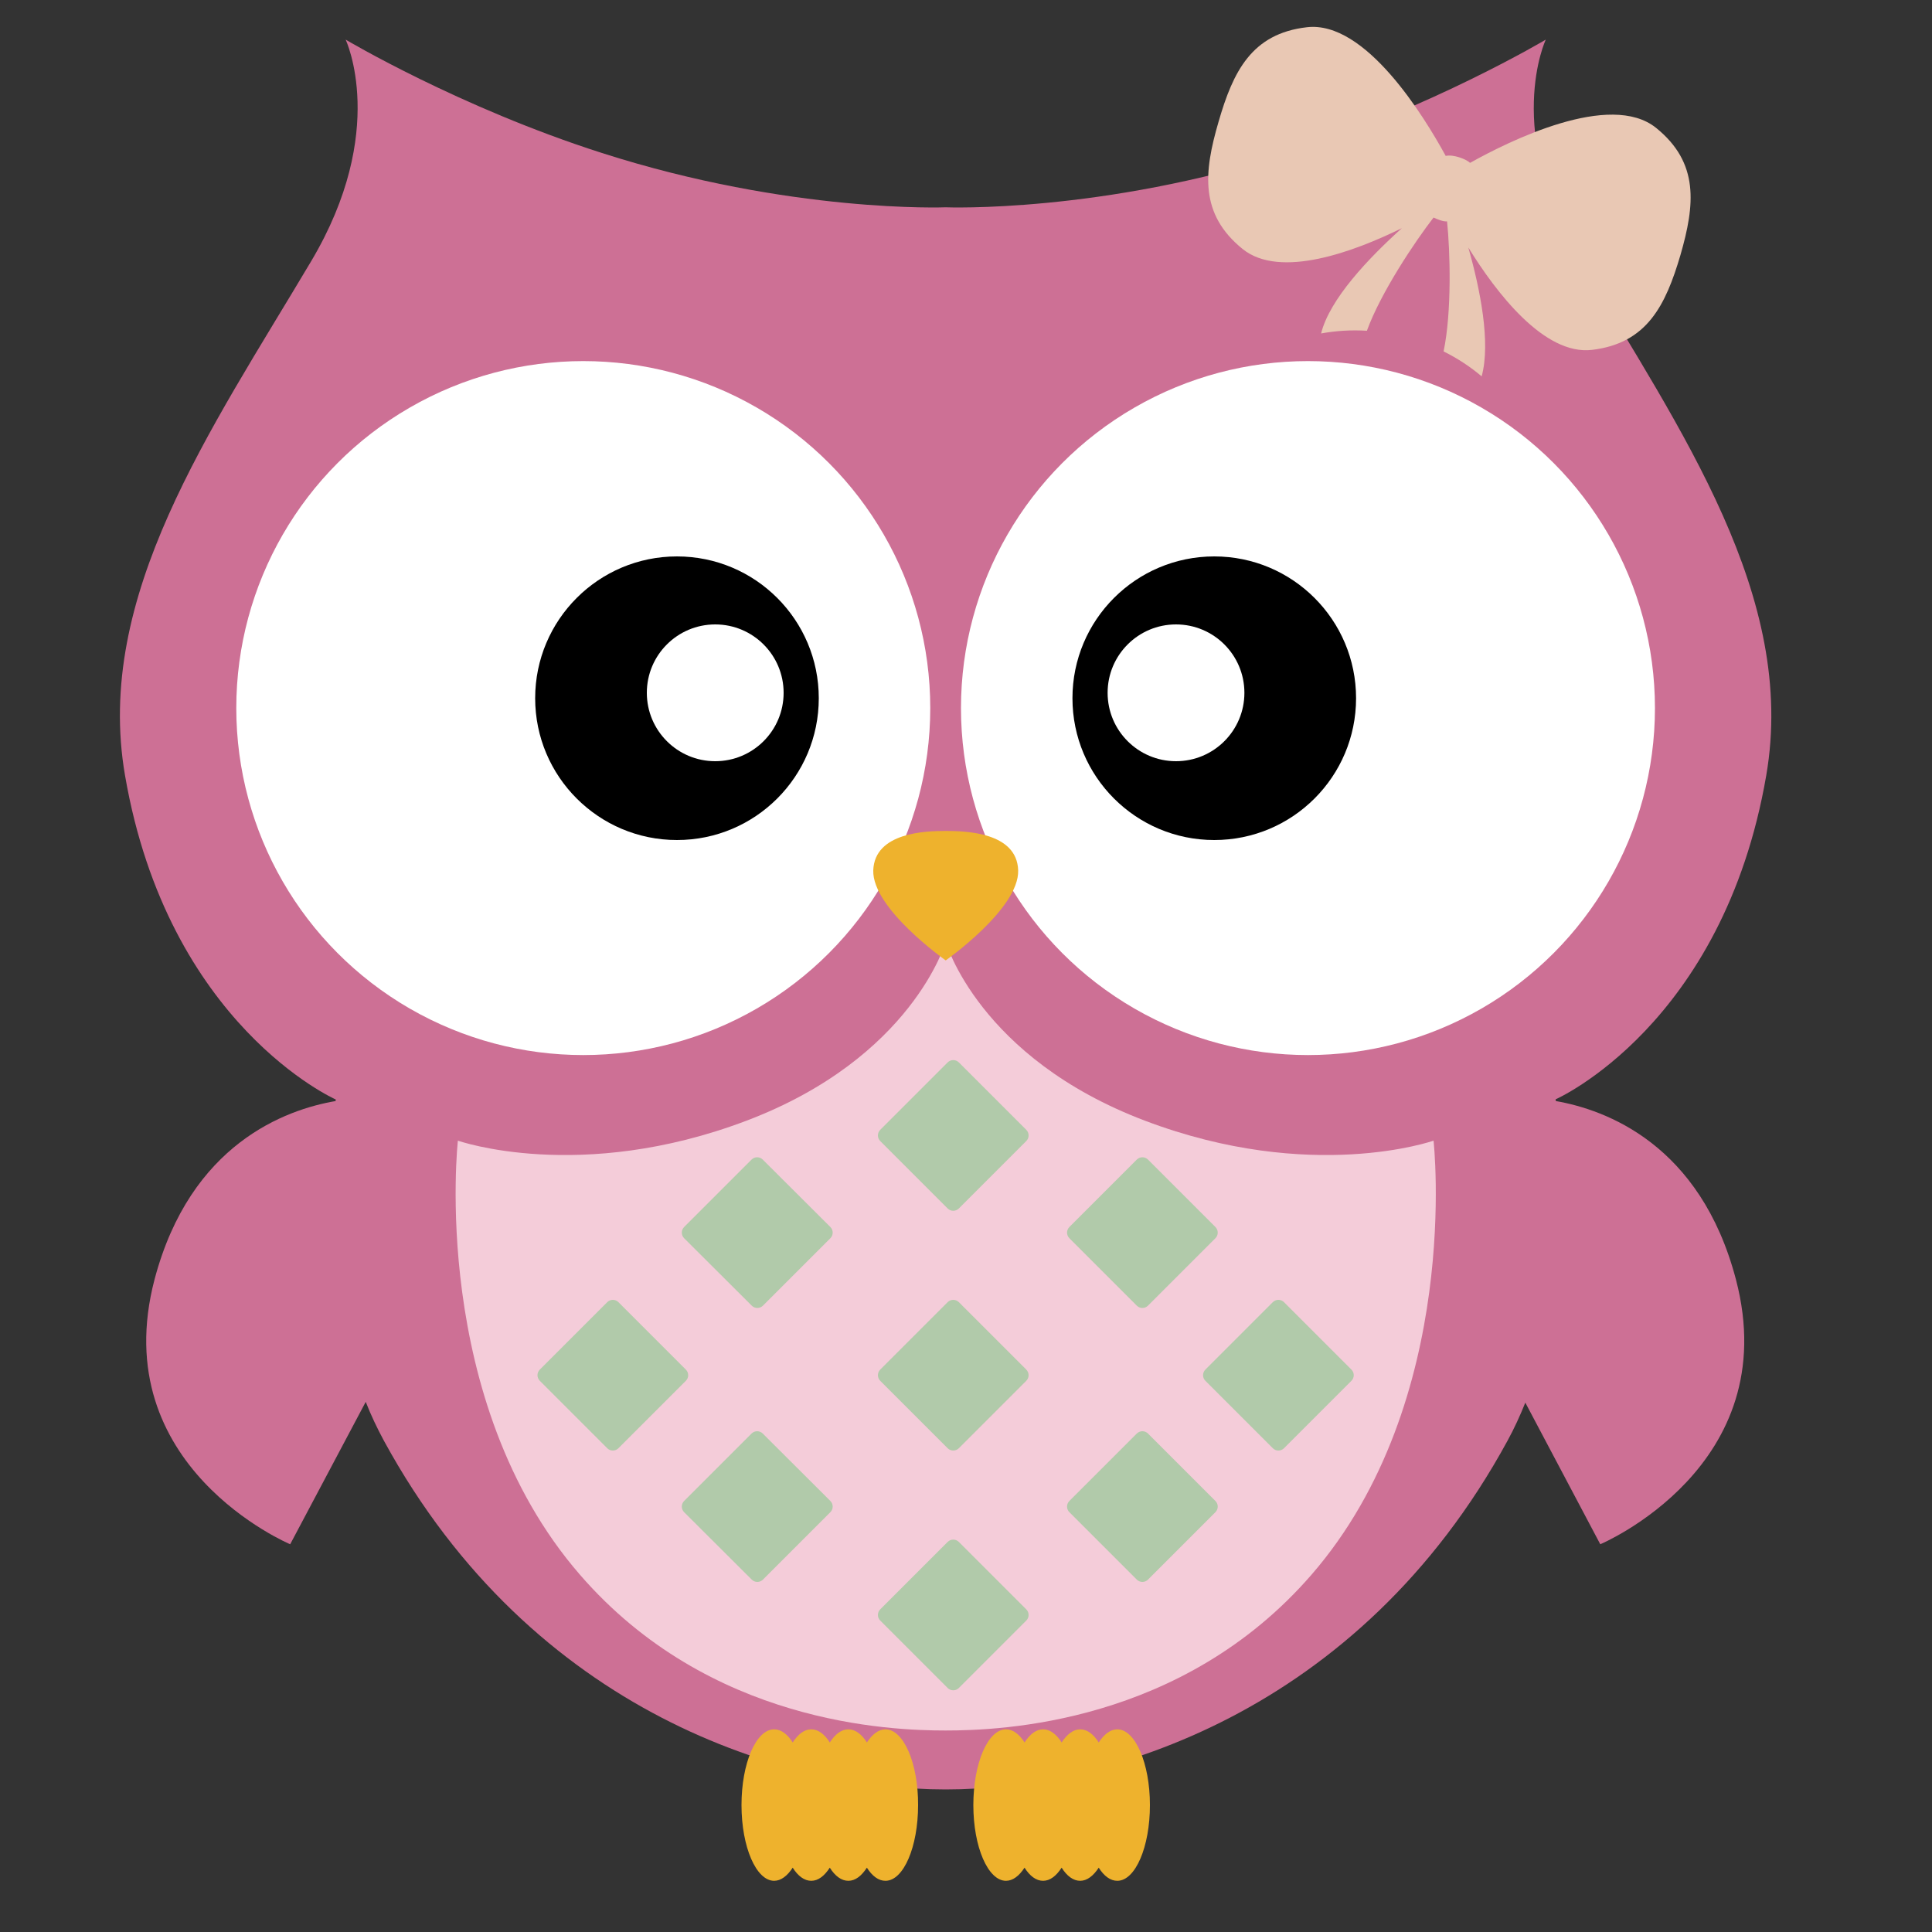 <?xml version="1.0" encoding="utf-8"?>
<!-- Generator: Adobe Illustrator 19.1.0, SVG Export Plug-In . SVG Version: 6.00 Build 0)  -->
<svg version="1.1" id="Layer_1" xmlns="http://www.w3.org/2000/svg" xmlns:xlink="http://www.w3.org/1999/xlink" x="0px" y="0px"
	 width="1000px" height="1000px" viewBox="0 0 1000 1000" style="enable-background:new 0 0 1000 1000;" xml:space="preserve">
<rect x="0" y="0" width="1000" height="1000" fill="#333333" stroke="none"/>
<style type="text/css">
	.st0{fill:#CD7095;}
	.st1{fill:#F4CCD9;}
	.st2{fill:#EEB22D;}
	.st3{fill:#FFFFFF;}
	.st4{fill:#E9C8B4;}
	.st5{fill:#B1CAAA;}
</style>
<g>
	<path class="st0" d="M914.2,401.4c16-92.7-44-178-96.3-266c-40.2-67.8-17.8-114.9-17.8-114.9s-58.9,35.1-132.7,58.7
		c-97.6,31.3-177.9,28.1-177.9,28.1s-80.3,3.2-177.9-28.1c-73.8-23.6-132.7-58.7-132.7-58.7s22.4,47.1-17.9,114.8
		c-52.3,88-112.3,173.3-96.3,266C87,530.8,173.8,569.1,173.8,569.1s0,0.3-0.1,0.8c-25.7,4.4-75.1,22-93.7,92.3
		c-25.5,97,70.2,137.1,70.2,137.1l39.1-73.7c2.7,6.9,5.9,13.6,9.4,20.1c77.2,141.6,209.2,180.5,290.8,180.5
		c81.7,0,213.7-38.9,290.8-180.5c3.5-6.4,6.5-13,9.2-19.7l38.8,73.3c0,0,95.7-40.2,70.2-137.1c-18.4-70-67.4-87.8-93.2-92.3
		c-0.1-0.5-0.1-0.9-0.1-0.9S891.9,530.9,914.2,401.4z"/>
	<path class="st1" d="M489.4,895.7c28.7,0,122.4-3.4,189.4-80.6c78.3-90.2,63.2-224.7,63.2-224.7s-63.2,22.3-149.3-10.3
		s-103.2-92.6-103.2-92.6s-17.1,60-103.2,92.6S237,590.4,237,590.4s-15.1,134.5,63.2,224.7C367.1,892.3,460.7,895.7,489.4,895.7z"/>
	<path class="st2" d="M458.3,895.1c-3.5,0-6.8,2.5-9.6,6.8c-2.7-4.3-6-6.8-9.6-6.8s-6.8,2.5-9.6,6.8c-2.7-4.3-6-6.8-9.6-6.8
		s-6.8,2.5-9.6,6.8c-2.7-4.3-6-6.8-9.6-6.8c-9.4,0-16.9,17.6-16.9,39.2c0,21.7,7.6,39.2,16.9,39.2c3.5,0,6.8-2.5,9.6-6.8
		c2.7,4.3,6,6.8,9.6,6.8s6.8-2.5,9.6-6.8c2.7,4.3,6,6.8,9.6,6.8s6.8-2.5,9.6-6.8c2.7,4.3,6,6.8,9.6,6.8c9.4,0,16.9-17.6,16.9-39.2
		C475.3,912.7,467.7,895.1,458.3,895.1z M578.3,895.1c-3.5,0-6.8,2.5-9.6,6.8c-2.7-4.3-6-6.8-9.6-6.8c-3.5,0-6.8,2.5-9.6,6.8
		c-2.7-4.3-6-6.8-9.6-6.8s-6.8,2.5-9.6,6.8c-2.7-4.3-6-6.8-9.6-6.8c-9.4,0-16.9,17.6-16.9,39.2c0,21.7,7.6,39.2,16.9,39.2
		c3.5,0,6.8-2.5,9.6-6.8c2.7,4.3,6,6.8,9.6,6.8s6.8-2.5,9.6-6.8c2.7,4.3,6,6.8,9.6,6.8c3.5,0,6.8-2.5,9.6-6.8c2.7,4.3,6,6.8,9.6,6.8
		c9.4,0,16.9-17.6,16.9-39.2C595.2,912.7,587.6,895.1,578.3,895.1z"/>
	<circle class="st3" cx="301.9" cy="366.5" r="179.6"/>
	<circle cx="350.4" cy="361.4" r="73.4"/>
	<circle class="st3" cx="370.2" cy="358.6" r="35.4"/>
	<circle class="st3" cx="677" cy="366.5" r="179.6"/>
	<circle cx="628.5" cy="361.4" r="73.4"/>
	<circle class="st3" cx="608.7" cy="358.6" r="35.4"/>
	<path class="st2" d="M489.5,497.1c0,0,38.1-26.8,37.5-46.6c-0.6-19.8-27.4-20.4-37.5-20.4c-10,0-36.8,0.6-37.5,20.4
		C451.4,470.3,489.5,497.1,489.5,497.1z"/>
	<path class="st4" d="M824,181.1c-24.8,2.9-49.7-29.8-64-53c6.1,21.5,11.7,49.2,6.9,66.7c-5.8-4.9-12.4-9.3-19.7-12.9
		c4.3-20.6,3.4-51.8,1.8-67.3c-2.3,0.1-5-1.1-7-2c-9.6,12.4-27.3,38.8-34.5,58.6c-8.1-0.5-16.1,0-23.7,1.4
		c4.4-17.8,24.6-39,41.8-54.5c-24.4,12-62.9,26.5-82.4,10.8c-22.4-18.1-20.1-39.8-12.5-65.8c7.5-26,17.1-45.7,45.7-49
		c30.4-3.6,60.8,46.3,71.9,66.6c4-0.9,10.7,1.7,12.6,3.6C781.1,73,833.4,47,857.2,66.2c22.4,18.1,20.1,39.8,12.6,65.8
		C862.1,158.1,852.5,177.7,824,181.1z"/>
	<path class="st5" d="M531.2,584.8c1.6,1.6,1.6,4.2,0,5.8l-34.9,34.9c-1.6,1.6-4.2,1.6-5.8,0l-34.9-34.9c-1.6-1.6-1.6-4.2,0-5.8
		l34.9-34.9c1.6-1.6,4.2-1.6,5.8,0L531.2,584.8z M629.1,635.1c1.6,1.6,1.6,4.2,0,5.8l-34.9,34.9c-1.6,1.6-4.2,1.6-5.8,0l-34.9-34.9
		c-1.6-1.6-1.6-4.2,0-5.8l34.9-34.9c1.6-1.6,4.2-1.6,5.8,0L629.1,635.1z M531.2,708.9c1.6,1.6,1.6,4.2,0,5.8l-34.9,34.9
		c-1.6,1.6-4.2,1.6-5.8,0l-34.9-34.9c-1.6-1.6-1.6-4.2,0-5.8l34.9-34.9c1.6-1.6,4.2-1.6,5.8,0L531.2,708.9z M355,708.9
		c1.6,1.6,1.6,4.2,0,5.8l-34.9,34.9c-1.6,1.6-4.2,1.6-5.8,0l-34.9-34.9c-1.6-1.6-1.6-4.2,0-5.8l34.9-34.9c1.6-1.6,4.2-1.6,5.8,0
		L355,708.9z M629.1,776.9c1.6,1.6,1.6,4.2,0,5.8l-34.9,34.9c-1.6,1.6-4.2,1.6-5.8,0l-34.9-34.9c-1.6-1.6-1.6-4.2,0-5.8l34.9-34.9
		c1.6-1.6,4.2-1.6,5.8,0L629.1,776.9z M429.8,776.9c1.6,1.6,1.6,4.2,0,5.8l-34.9,34.9c-1.6,1.6-4.2,1.6-5.8,0l-35-34.9
		c-1.6-1.6-1.6-4.2,0-5.8L389,742c1.6-1.6,4.2-1.6,5.8,0L429.8,776.9z M699.5,708.9c1.6,1.6,1.6,4.2,0,5.8l-34.9,34.9
		c-1.6,1.6-4.2,1.6-5.8,0l-34.9-34.9c-1.6-1.6-1.6-4.2,0-5.8l34.9-34.9c1.6-1.6,4.2-1.6,5.8,0L699.5,708.9z M531.2,833
		c1.6,1.6,1.6,4.2,0,5.8l-34.9,34.9c-1.6,1.6-4.2,1.6-5.8,0l-34.9-34.9c-1.6-1.6-1.6-4.2,0-5.8l34.9-34.9c1.6-1.6,4.2-1.6,5.8,0
		L531.2,833z M429.8,635.1c1.6,1.6,1.6,4.2,0,5.8l-34.9,34.9c-1.6,1.6-4.2,1.6-5.8,0l-35-34.9c-1.6-1.6-1.6-4.2,0-5.8l34.9-34.9
		c1.6-1.6,4.2-1.6,5.8,0L429.8,635.1z"/>
</g>
</svg>
